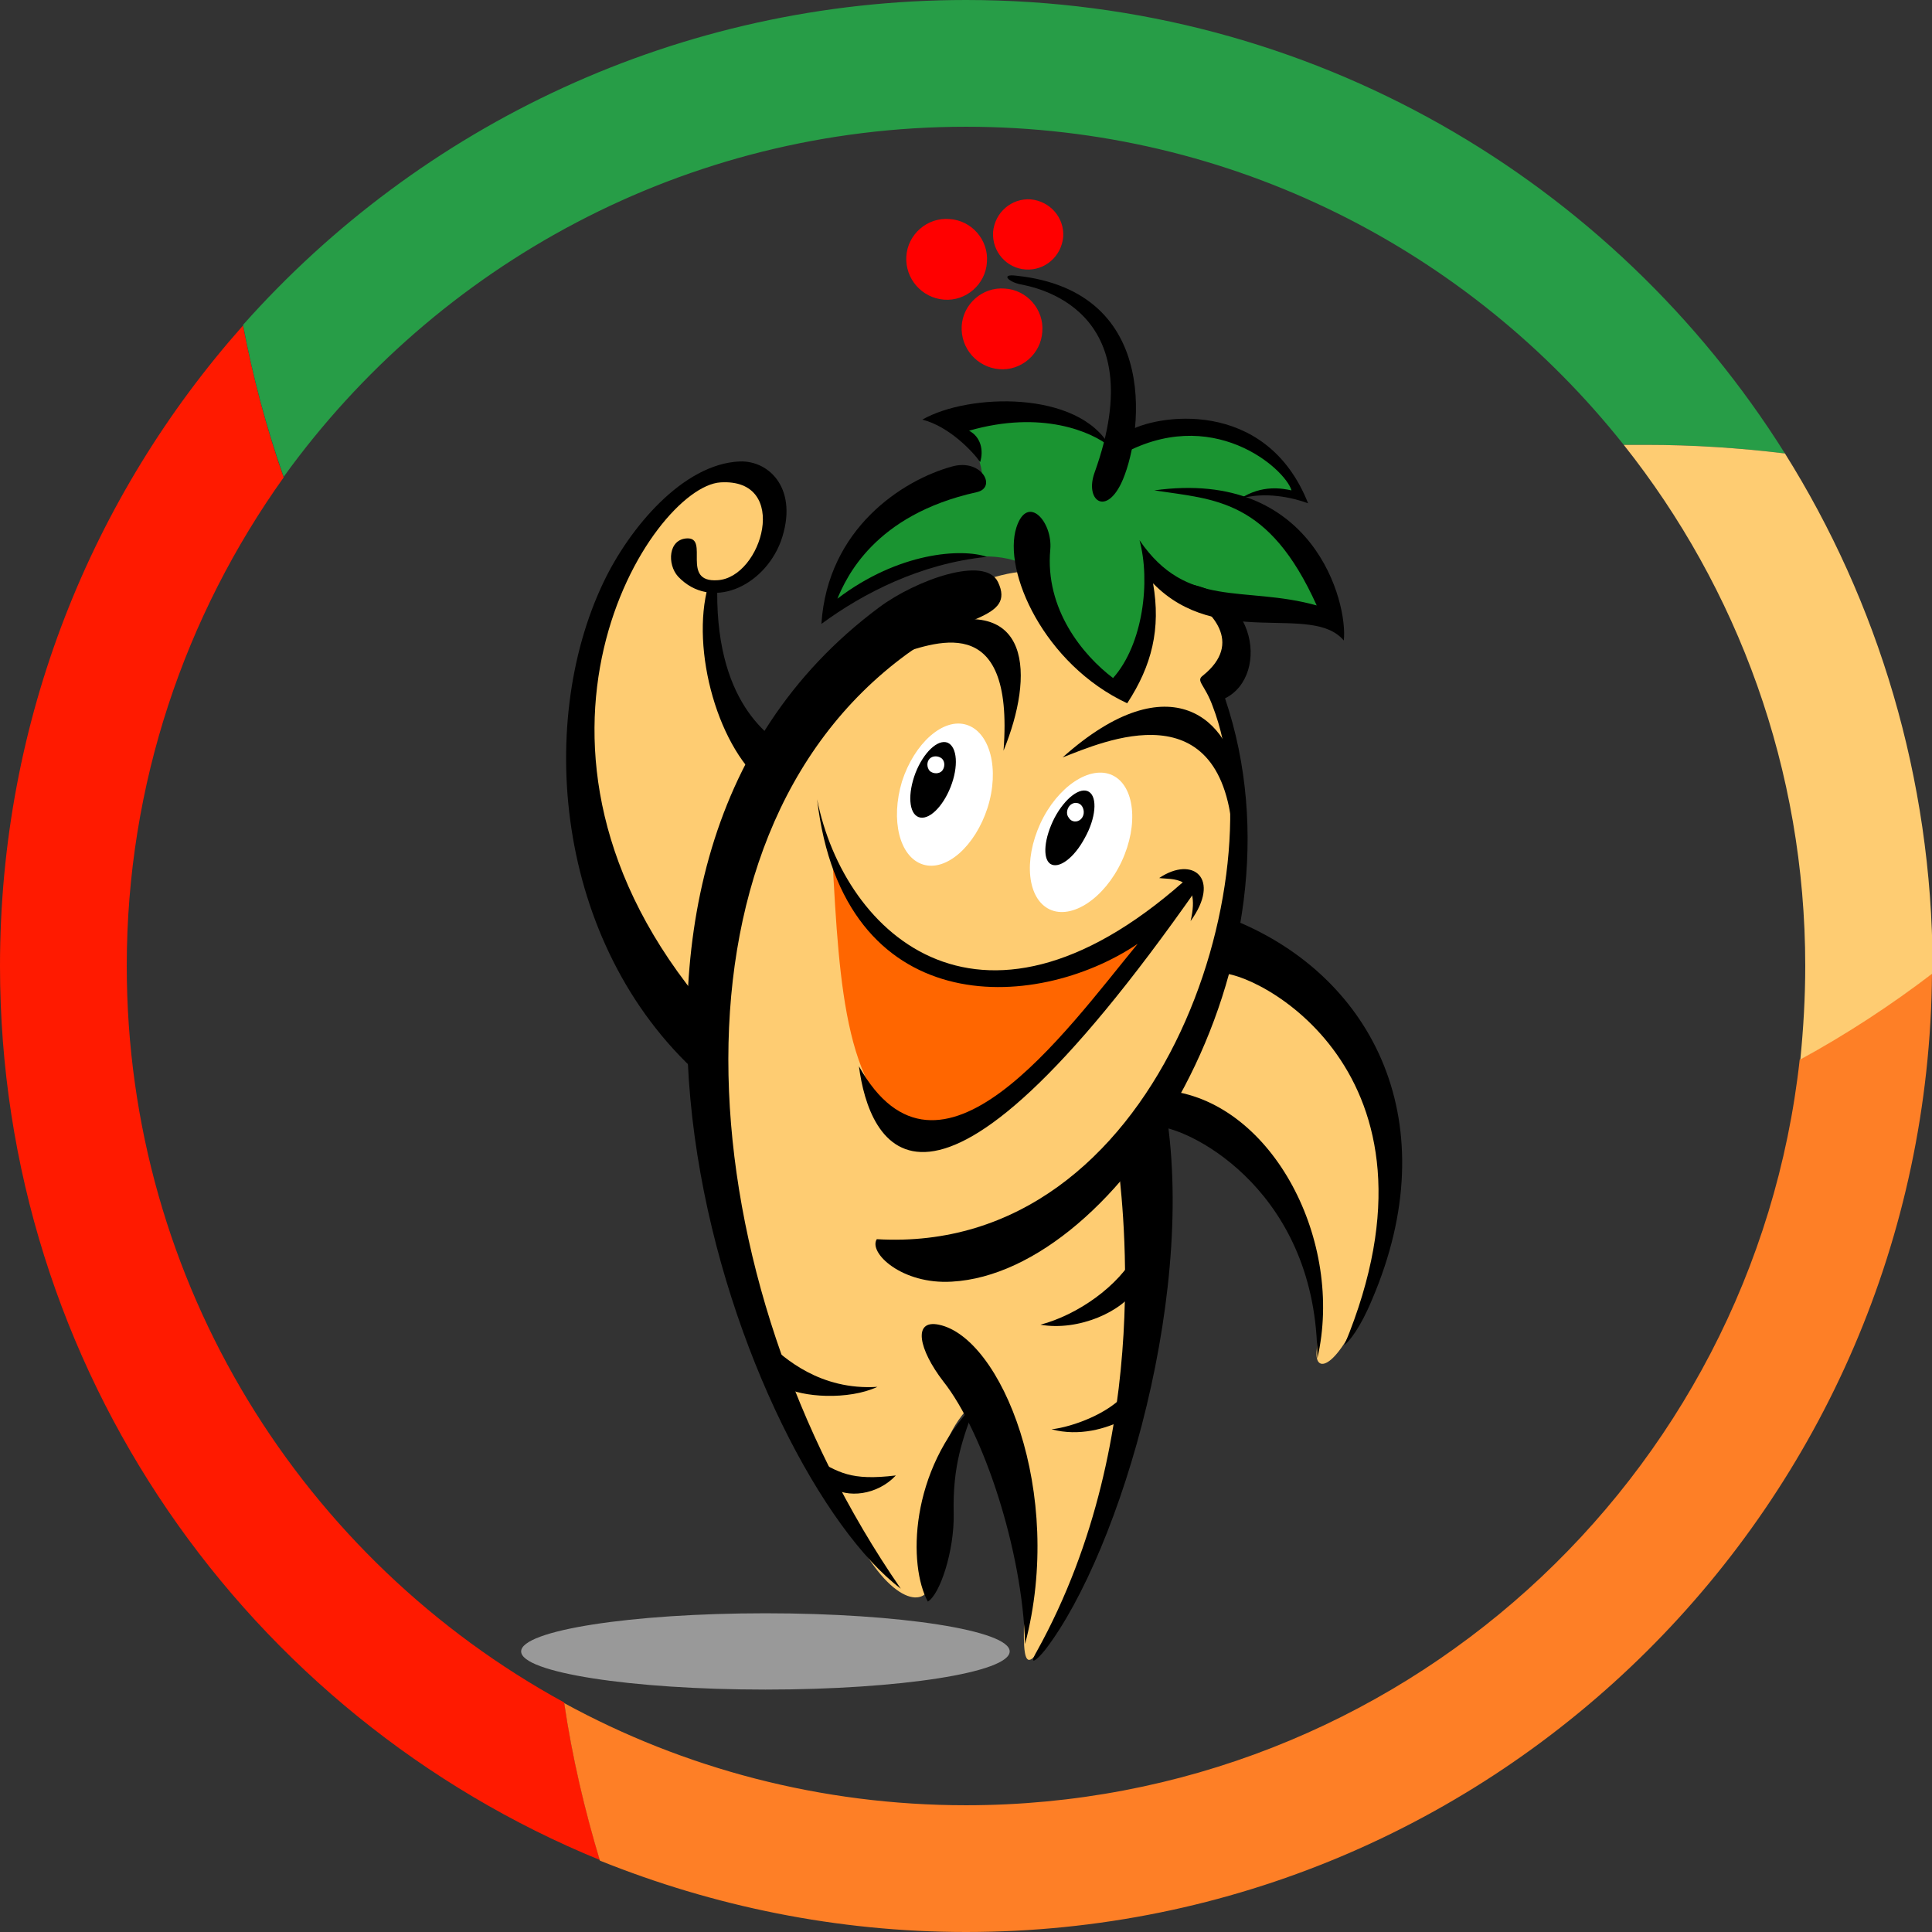 <?xml version="1.0" encoding="utf-8"?>
<!-- Generator: Adobe Illustrator 23.0.3, SVG Export Plug-In . SVG Version: 6.00 Build 0)  -->
<svg version="1.1" id="레이어_1" xmlns="http://www.w3.org/2000/svg" xmlns:xlink="http://www.w3.org/1999/xlink" x="0px"
	 y="0px" viewBox="0 0 314 314" style="enable-background:new 0 0 314 314;" xml:space="preserve">
<rect x="0" y="0" width="314" height="314" fill="#333333" stroke="none"/>
<style type="text/css">
	.st0{fill:#FF1A00;}
	.st1{fill:#FE7F26;}
	.st2{fill:#279D47;}
	.st3{fill:#FECC72;}
	.st4{fill:#999999;}
	.st5{fill:#1A9431;}
	.st6{fill:#FFFFFF;}
	.st7{fill:#FF6600;}
	.st8{fill:#FF0000;}
</style>
<g>
	<path class="st0" d="M20.6,157c0-29.6,9.5-57,25.5-79.4c-2.8-8-5-16.3-6.6-24.7C14.9,80.6,0,117,0,157
		c0,65.7,40.3,121.9,97.5,145.3c-2.5-8.3-4.5-16.8-5.8-25.6C49.4,253.6,20.6,208.7,20.6,157z"/>
	<path class="st1" d="M157,293.4c-23.6,0-45.9-6-65.3-16.6c1.3,8.8,3.3,17.3,5.8,25.6C115.9,309.8,136,314,157,314
		c86.3,0,156.3-69.6,157-155.8c-6.8,5.2-14,9.8-21.5,14C285,240.4,227.2,293.4,157,293.4z"/>
	<path class="st2" d="M157,20.6c43.3,0,81.9,20.2,106.9,51.7c1.2,0,2.4,0,3.6,0c7.7,0,15.2,0.5,22.6,1.4C262.3,29.4,213.1,0,157,0
		C110.3,0,68.3,20.4,39.5,52.8c1.6,8.5,3.8,16.7,6.6,24.7C70.9,43.1,111.3,20.6,157,20.6z"/>
	<path class="st3" d="M290.1,73.7c-7.4-0.9-14.9-1.4-22.6-1.4c-1.2,0-2.4,0-3.6,0c18.5,23.3,29.5,52.7,29.5,84.7
		c0,5.1-0.3,10.2-0.8,15.2c7.5-4.1,14.7-8.8,21.5-14c0-0.4,0-0.8,0-1.2C314,126.4,305.2,97.8,290.1,73.7z"/>
	<g>
		<path class="st4" d="M124.4,274.6c21.9,0,39.7-2.8,39.7-6.2c0-3.4-17.8-6.2-39.7-6.2c-21.9,0-39.7,2.8-39.7,6.2
			C84.7,271.8,102.5,274.6,124.4,274.6z"/>
		<path class="st3" d="M114.5,170.2c-35.6-44-12.8-81.5-6.1-88.5c6.8-7,16.6-9.5,17.3,1.4c0.5,8.6-7.6,13.2-10.8,11.9
			c-0.3,18.4,6.9,26.2,11.6,30.3c12.4-22.8,31.2-31.9,39.9-32.4l19.8-2.4c19.7,11.1,14.9,17.8,11.3,21.1c4.9,9.7,4.3,30.5,1.6,41.6
			c34.6,13.2,27.6,45.1,23.2,57c-4.3,11.9-8.8,13.7-8.3,9.2c0.2-2,0.2-3,0-4.9c-2.4-24.8-20.4-32.5-25-34.6l-3.5,4.3
			c5.7,33-7,65.4-13.2,77.8c-6.2,12.4-6.2,8.9-5.7-3c0.5-11.9-5.9-27.6-8.9-30.5c-7.6,7.6-6.2,21.6-6.2,27.3c0,5.7-5.7,5.7-11.6-4.6
			C121.7,219.5,114.5,192.2,114.5,170.2z"/>
		<path class="st5" d="M181.5,73.4c0,0-10.2-12.4-27.9-4.8c2.2,1.3,5.8,3.6,6.1,9.4c-12.6,1.1-22,10.8-24.5,20.5
			c4.2-2.8,22.2-11.4,31.4-6.7c1.4,9.3,12.1,19.8,15.7,20.9c4.9-5.1,4.4-17.8,4.1-22c3.8,5.1,12.7,10,30.4,9.5
			c-4.1-12.3-12.4-19.1-15.8-18.5c3.7-2.3,7.4-2.3,10.5-0.8C207.2,72.5,196.5,65,181.5,73.4z"/>
		<g>
			<path class="st6" d="M150,140.5c3.8,1.2,8.5-3,10.5-9.2c2-6.3,0.4-12.3-3.4-13.5c-3.8-1.2-8.5,3-10.5,9.2
				C144.7,133.3,146.2,139.3,150,140.5z"/>
			<g>
				<path d="M149.3,132.8c1.6,0.6,3.9-1.6,5.2-4.9c1.3-3.3,1.1-6.5-0.5-7.2c-1.6-0.6-3.9,1.6-5.2,4.9
					C147.5,129,147.7,132.2,149.3,132.8z"/>
				<path class="st6" d="M151.1,125.3c0.6,0.5,1.5,0.5,2,0c0.5-0.6,0.5-1.5,0-2c-0.6-0.5-1.5-0.5-2,0
					C150.6,123.8,150.6,124.7,151.1,125.3z"/>
			</g>
		</g>
		<g>
			<path class="st6" d="M170.6,147.8c3.6,1.7,8.9-1.8,11.7-7.8c2.8-6,2.1-12.3-1.5-14c-3.6-1.7-8.9,1.8-11.7,7.8
				C166.3,139.9,167,146.1,170.6,147.8z"/>
			<g>
				<path d="M170.7,140.4c1.4,0.9,3.9-1,5.6-4.2c1.8-3.2,2.1-6.6,0.7-7.5c-1.4-0.9-3.9,1-5.6,4.2
					C169.7,136.2,169.4,139.5,170.7,140.4z"/>
				<path class="st6" d="M173.7,132.9c0.4,0.7,1.3,0.8,1.9,0.3c0.6-0.5,0.7-1.4,0.3-2.1c-0.4-0.7-1.3-0.8-1.9-0.3
					C173.4,131.3,173.2,132.3,173.7,132.9z"/>
			</g>
		</g>
		<path class="st7" d="M135.3,139.7c2.9,6.8,15.5,33.9,53.7,9.4c-4.3,10.1-27.7,38.3-39.3,34.8C137.4,180,136.4,159.9,135.3,139.7z"
			/>
		<path d="M162.2,94.6c2.9,6.1-6.1,5.4-14.8,11.7c-41.3,30.2-35.7,101.7-1,151.9c-25-18.9-62-116-3.5-159.5
			C148.8,94.3,160.1,90.2,162.2,94.6z"/>
		<path d="M152.6,215.3c10.1,2.1,20.5,27.2,14,51.9c-0.4-15.2-6.8-34.5-13.3-42.7C149.3,219.3,148.3,214.4,152.6,215.3z"/>
		<path d="M150.8,260.3c-3.2-5.8-3.1-21.3,7.8-32.3c-2.1,5.8-3.8,10-3.6,18.1C155.1,252,152.8,259.1,150.8,260.3z"/>
		<path d="M181.7,188.6c0.3,4.4,6.5,44.3-13.2,79.8c-1.4,2.4-0.1,1.6,1.4-0.3c12.2-15.9,25.3-59.6,19.1-90.3L181.7,188.6z"/>
		<path d="M184.7,203.6c-2.9,5.5-9.6,10.1-15.6,11.7c6.2,1.1,13.5-2.2,15.6-6V203.6z"/>
		<path d="M182.8,226.6c-2.6,3.1-8.4,5.3-11.9,5.7c4.5,1.2,8.9-0.1,11.8-1.6L182.8,226.6z"/>
		<path d="M124.8,218.2c2.6,2.5,8.5,7.8,17.8,7.2c-4.7,2.2-12.3,1.7-15.2,0L124.8,218.2z"/>
		<path d="M132.1,236.9c4.2,2.4,6.1,3.8,13.5,2.9c-3,3.2-7.9,3.8-10.7,1.8L132.1,236.9z"/>
		<path d="M110.2,93.7c-1.8-2-1.6-6.1,1.5-6.2c3.6-0.1-1.1,7.2,4.9,6.8c7.3-0.4,11.9-16.6,0.5-15.9c-11.2,0.7-38.6,42.8-2.3,85.5
			v11.8C90.4,154.8,86.9,118,98.1,94.6c4.2-8.8,12.9-19.2,22.1-19.6c4.9-0.2,9.7,4.6,6.7,13C124.1,95.4,115.5,99.3,110.2,93.7z"/>
		<path d="M115.1,95.2c-2.9,10.3,1.6,26.9,9.8,32.8l3.9-5.9c-3.6-2-12.9-7.9-12.2-27.7L115.1,95.2z"/>
		<path d="M218.5,218.6c0.8-0.6,2.6-2.8,4.5-7.4c12.2-28.5,0.4-52.3-22.3-61.6l-2.5,8.6C203.4,157.5,237.1,173.9,218.5,218.6z"/>
		<path d="M188.3,183.1c5.7,0.5,25.8,10.9,25.8,37.7c4.4-19-7.2-41.4-24-43.5L188.3,183.1z"/>
		<g>
			<path d="M189.5,94.7c0.9,0.3,1.4,1.1,2.5,1.6c5.1,2.8,10.1,8.2,3.5,13.5c-1.2,0.9,0.3,1.4,1.6,5c10.6,27.5-8.6,89.3-54.6,86.6
				c-1.4,2.2,4.1,7.4,12.2,6.9c27.1-1.5,59-51.6,44.4-94.8C206.6,109.8,204.3,94.1,189.5,94.7z"/>
		</g>
		<path d="M201.5,81.1c3.6-2.4,7-1.7,8.4-1.4c-1-3.5-13-14.2-28-5.6l1.3-3.9c4.4-2.8,22.5-5.8,29.4,11.6
			C210.2,80.9,205.5,79.8,201.5,81.1z"/>
		<path d="M154.8,75.8c-8.1,2.2-20.3,10.1-21.3,25.6c6.8-5,16.1-9.8,26.9-10.9c-4.1-1.4-14.3-0.8-24.3,6.8
			c1.4-3.3,5.9-13.6,22.6-17.3C162.1,79.3,159.6,74.5,154.8,75.8z"/>
		<path d="M159.3,75.1c-1.1-1.6-5-5.8-9.4-6.9c7.5-4.3,25.4-4.8,30.5,4.4c-2.9-2.4-11.1-6-22.9-2.6C159.4,71,159.9,73.2,159.3,75.1z
			"/>
		<path d="M187.6,79.7c9.9,1.5,18.6,1.4,26.4,18.7c-11.8-3.3-21.1,0.7-28.8-10.6c1.8,6.6,0.6,16.9-4.3,22.4
			c-4.9-3.7-11.1-11.2-10.2-20.9c0.4-4.5-3.7-9.1-5.5-3.6c-2.3,7.1,4.5,22.3,18,28.6c4-6.1,5.5-12.1,4.2-19.5
			c10.5,10.8,25.8,3.1,31,9.3C219.1,98,213.5,76.1,187.6,79.7z"/>
		<path d="M172.7,123.1c6.5-2.5,26.3-11.5,27.7,13.3l0.7-9.4C200.1,117.4,190.4,107.3,172.7,123.1z"/>
		<path d="M145.4,106.5c6.1-1.8,19.5-7.9,17.7,15.5c5-12.2,4.7-25.8-12.6-20L145.4,106.5z"/>
		<g>
			<path d="M194.7,144.2c0.6-1.1-0.7-1-0.8-2.3c-34,31.3-56.7,10.1-61.1-12c4.2,36,35.3,34.8,52.1,23.5
				c-11.9,14.5-32.3,43.1-45.3,19.9C141.2,185.6,150.3,207.7,194.7,144.2z"/>
		</g>
		<path d="M188.4,142.7c1.9,0.3,6.9-0.6,5.1,7C198.5,142.8,193.9,139,188.4,142.7z"/>
		<path d="M177.9,76.8c-1.6,4.4,1.7,7.1,4.3,1.8c3.3-6.8,7.1-31.3-17.1-33.8c-2.5-0.3-1.2,1,0.7,1.4
			C167.7,46.6,187.6,49.8,177.9,76.8z"/>
		<path class="st8" d="M166.7,43.8c3.1,0.2,5.8-2.1,6.1-5.3c0.2-3.1-2.1-5.8-5.3-6.1c-3.1-0.2-5.8,2.1-6.1,5.3
			C161.2,40.9,163.6,43.6,166.7,43.8z"/>
		<path class="st8" d="M153.4,48.7c3.6,0.3,6.8-2.5,7-6.1c0.3-3.6-2.5-6.8-6.1-7c-3.6-0.3-6.8,2.5-7,6.1
			C147.1,45.3,149.8,48.4,153.4,48.7z"/>
		<path class="st8" d="M162.4,60c3.6,0.3,6.8-2.5,7-6.1c0.3-3.6-2.5-6.8-6.1-7c-3.6-0.3-6.8,2.5-7,6.1
			C156.1,56.6,158.8,59.7,162.4,60z"/>
	</g>
</g>
</svg>
